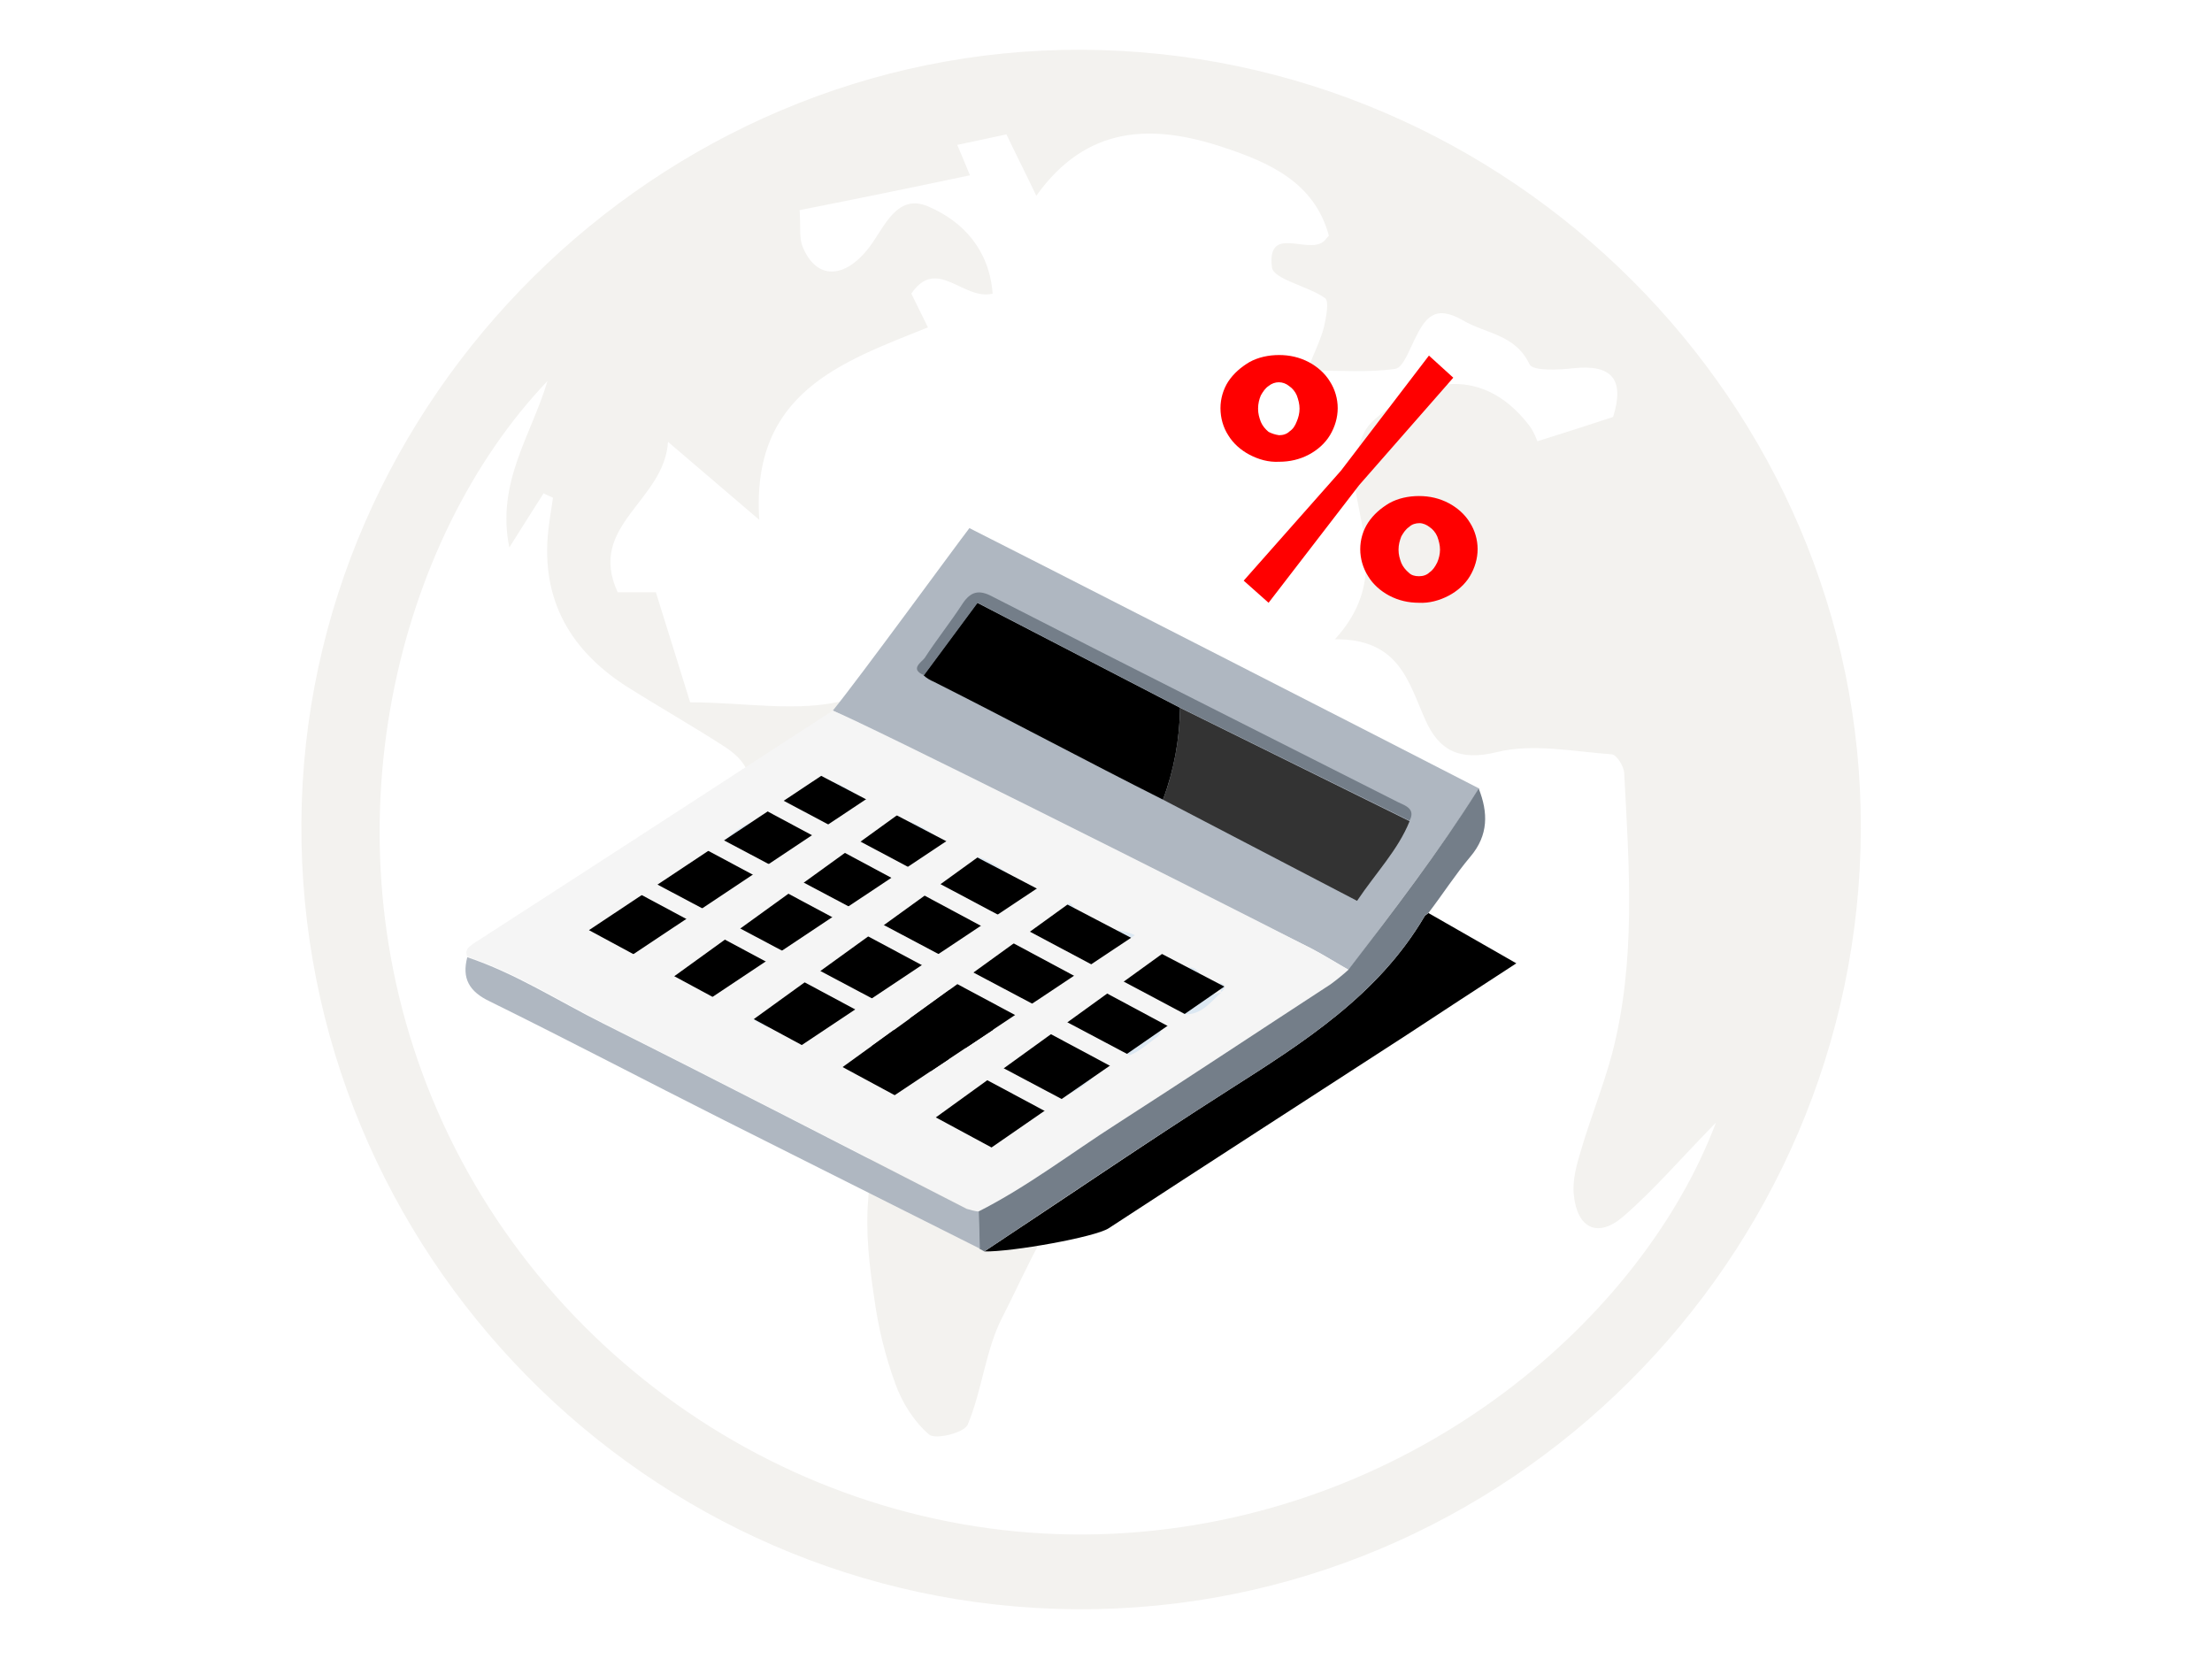 <?xml version="1.0" encoding="utf-8"?>
<!-- Generator: Adobe Illustrator 24.3.0, SVG Export Plug-In . SVG Version: 6.00 Build 0)  -->
<svg version="1.1" id="Layer_1" xmlns="http://www.w3.org/2000/svg" xmlns:xlink="http://www.w3.org/1999/xlink" x="0px" y="0px"
	 viewBox="0 0 400 300" style="enable-background:new 0 0 400 300;" xml:space="preserve">
<style type="text/css">
	.st0{fill:#F3F2EF;}
	.st1{fill:none;}
	.st2{fill:#AFB7C1;}
	.st3{fill:#F5F5F5;}
	.st4{fill:#747E89;}
	.st5{fill:#333333;}
	.st6{fill:#E4F6FA;}
	.st7{fill:#DCE8F2;}
	.st8{fill:#FF0000;}
</style>
<path class="st0" d="M195.6,9C273,9.3,336.7,73,336.5,149.8c-0.2,78-64.2,141.7-141.9,141.2C117,290.5,54,226.4,54.5,148.7
	C55,72.1,119,8.7,195.6,9z M144.6,38c0.2,3-0.1,5,0.5,6.5c2.4,6.1,7.6,6.1,12.1,0.2c2.8-3.7,5-9.9,10.8-7.3
	c6.2,2.7,10.9,7.8,11.5,15.7c-5.3,1.3-10.1-6.8-14.7,0c1,2.1,2,4,3,6.1C152.1,65.5,135.8,71,137.3,94c-5.6-4.8-10.3-8.8-16.5-14.1
	c-0.7,10.8-14.7,15.1-9.1,27.2c3.2,0,5.7,0,6.9,0c2.4,7.6,4.5,14.5,6.2,19.9c9.9,0,19.6,1.9,28.2-0.4c13.9-3.7,19.9,7.8,29.4,12.3
	c1.1,0.5,0.4,4.4,1,6.6c0.5,2.1,1.2,5.4,2.6,5.9c6.9,2.1,14,3.5,21.1,5.1c7.4,1.7,11.6,6.6,9.8,13.8c-3.6,14.6-4.6,29.9-18.6,41
	c-7.9,6.2-12.2,17.5-17.1,27c-3,5.9-3.6,13.1-6.2,19.3c-0.6,1.5-5.9,2.8-7,1.8c-2.7-2.3-4.9-5.8-6.1-9.2c-1.8-4.9-3.1-10.2-3.8-15.4
	c-0.9-5.9-1.6-12-1.1-17.9c0.8-9.5,0.1-17.7-9-23.3c-4.7-2.9-7.5-6.7-8.1-12.9c-0.4-4.2-3.6-9.2-7.1-11.8c-5.4-4.2-5.7-8.6-3.4-13.9
	c1.2-2.8,2.6-5.6,4.3-8.1c3.3-4.9,2.1-8.7-2.4-11.7c-6-3.9-12.2-7.4-18.2-11.2c-10.6-6.9-15.6-16.5-13.8-29.3
	c0.2-1.6,0.5-3.2,0.7-4.7c-0.6-0.3-1.2-0.5-1.7-0.8c-1.8,2.8-3.6,5.7-6.2,9.8c-2.4-11.8,4-20.3,6.9-30.1
	c-27.1,28.4-40.8,81.3-20.9,129.6c20.6,50.1,71.8,82.4,125.7,78.7c52.7-3.6,93.2-39,106.5-74.2c-6.2,6.3-11.2,12.2-16.9,17.1
	c-4.5,3.8-8.2,2-8.8-4c-0.3-2.6,0.5-5.5,1.3-8.1c1.7-5.8,4-11.5,5.6-17.4c4.4-16.8,3.1-33.8,2.2-50.9c-0.1-1.2-1.4-3.3-2.3-3.3
	c-6.9-0.5-14.2-2-20.7-0.4c-6.9,1.7-10.5-0.4-12.9-5.7c-3.1-6.9-4.7-14.8-16.4-14.7c8.2-9,5.5-17.3,3.9-25.9
	c-0.8-4.3,0-10.7,2.7-13.3c7.7-7.4,19.5-11.2,28.5,0.5c0.9,1.2,1.4,2.6,1.5,2.9c5.7-1.8,9.8-3.1,13.7-4.4c2.1-6.7-0.1-9.6-7.3-8.8
	c-2.6,0.3-7.2,0.5-7.8-0.7c-2.6-5.5-7.9-5.5-12.1-8c-5.1-2.9-6.8-0.4-8.7,3.5c-1,2-2.1,5.1-3.5,5.3c-4.8,0.7-9.7,0.3-15.9,0.3
	c1.3-3.4,2.4-5.5,3-7.8c0.4-1.8,1-4.7,0.2-5.3c-3.1-2.2-9.4-3.4-9.6-5.6c-0.9-7.7,6.4-2.3,9.3-4.6c0.2-0.1,0.3-0.3,1-1.1
	c-2.6-9.6-10.7-13.2-19.2-16c-12.7-4.2-24.6-4-33.7,8.8c-2-4.2-3.8-7.7-5.4-11.1c-3.3,0.7-6,1.3-8.9,1.9c0.7,1.7,1.5,3.5,2.3,5.5
	C165,33.9,155.2,35.9,144.6,38z"/>
<rect y="0" class="st1" width="400" height="300"/>
<path class="st2" d="M150.6,128.5c4.8-5.9,22.3-29.9,24.7-33c2.3,1.1,81,41.3,92.2,47.1c-7.3,11.4-15.5,22-23.6,32.8
	c-2.3-1.3-4.5-2.7-6.8-3.9"/>
<path class="st3" d="M150.6,128.5c6,2.4,63.7,31.3,86.5,43c2.3,1.2,4.5,2.6,6.8,3.9c-1,0.9-2.1,1.8-3.2,2.6
	c-12.9,8.4-25.7,16.9-38.6,25.2c-8.3,5.4-16.3,11.4-25.1,15.9c-0.8-0.1-1.5-0.3-2.2-0.6C152.9,207.3,131,196,109.1,185
	c-8.1-4.1-15.8-9.1-24.6-12c-0.5-1.2,0.2-1.7,1-2.3C107.2,156.7,128.9,142.6,150.6,128.5z"/>
<path d="M258.3,165.1l15.9,9.1c-7.1,4.6-13.5,8.8-19.9,13c-17.9,11.6-35.9,23.2-53.8,34.9c-2.4,1.6-17.5,4.3-22.5,4.2
	c14.7-9.7,29.3-19.7,44.2-29.2c13.5-8.6,27-17.1,35.4-31.4C257.7,165.5,258.1,165.3,258.3,165.1z"/>
<path class="st4" d="M258.3,165.1c-0.2,0.2-0.6,0.3-0.7,0.6c-8.4,14.3-21.9,22.8-35.4,31.4c-14.9,9.5-29.5,19.4-44.2,29.2l-0.9-0.5
	c-0.1-2.2-0.1-4.5-0.2-6.7c8.9-4.5,16.8-10.6,25.1-15.9c12.9-8.3,25.7-16.8,38.6-25.2c1.1-0.8,2.2-1.7,3.2-2.6
	c8.2-10.7,16.4-21.4,23.6-32.8c1.7,4.3,1.8,8.4-1.5,12.3C263.2,158.1,260.9,161.7,258.3,165.1z"/>
<path class="st2" d="M177,219.1c0.1,2.2,0.1,4.5,0.2,6.7c-15.4-7.7-30.8-15.5-46.2-23.2c-14.1-7.1-28.2-14.5-42.4-21.5
	c-3.8-1.8-5.1-4.2-4.1-8c8.7,2.9,16.4,7.9,24.6,12c22,11,43.8,22.3,65.7,33.5C175.5,218.8,176.2,219,177,219.1z"/>
<path d="M210.3,144.6c-13.9-7-27.5-14.3-41.4-21.3c-0.7-0.3-1.4-0.7-1.9-1.2l9.7-13.1l36.7,19C213.3,133.7,212.3,139.3,210.3,144.6z
	"/>
<path class="st5" d="M254.9,148.5c-2.1,5.2-6,9.2-9.5,14.4l-35.1-18.3c2-5.3,3-11,3.1-16.6"/>
<path class="st4" d="M213.5,128l-36.7-19l-9.7,13.1c-2.7-1.1-0.4-2.4,0.1-3.1c2.2-3.4,4.7-6.5,6.9-9.9c1.5-2.2,3-2.5,5.4-1.2
	c24.4,12.5,48.9,24.8,73.4,37.2c1.3,0.6,3.1,1.2,2,3.3"/>
<path class="st6" d="M159.2,194.9c6.3-4,11.9-8.1,18.1-11.3c3.4-1.8,6.2,1.4,9.9,3.6c-6.7,4.3-12.4,8.8-18.8,12
	C165.4,200.7,162.2,197.8,159.2,194.9z"/>
<path class="st7" d="M170.4,152.2c-6,6.5-7.5,7-14.7,0.9C160.7,147,164,146.9,170.4,152.2z"/>
<path class="st7" d="M156.6,166.8c5.9-5.5,8.2-5.8,13.4-2.2c1.8,1.2,1.8,2.3,0.2,3.6c-3.3,2.6-6.6,4.6-10.6,1.2
	C158.6,168.6,157.2,168.4,156.6,166.8z"/>
<path class="st7" d="M183.2,180.3c6.4-6,7.4-6,14.8-1C194.5,185.8,189.2,186.2,183.2,180.3z"/>
<path class="st7" d="M183.7,172.3c-5.7,5.7-8.1,6.1-13.3,2.6c-1.9-1.3-2.2-2.3-0.2-3.8C175,167.1,177.4,167.3,183.7,172.3z"/>
<path class="st7" d="M133.4,181.7c5.6-5.8,7.6-6,14.4-1C143.4,187.9,138.5,187.4,133.4,181.7z"/>
<path class="st7" d="M180.2,165.3c5-5.3,8-5.8,13-2.2c1.6,1.2,1.9,2.1,0.2,3.6C188.8,170.8,184.4,170.4,180.2,165.3z"/>
<path class="st7" d="M132.6,167.6c6.1-5.4,8.1-5.6,13.2-2c1.7,1.2,1.9,2.3,0.2,3.6c-3.2,2.4-6.3,4.5-10.3,1.4
	C134.7,169.8,133.1,169.7,132.6,167.6z"/>
<path class="st7" d="M159.8,173.5c-6,6.8-8.2,6.6-14.7,1C149.8,168.3,152.5,168.1,159.8,173.5z"/>
<path class="st7" d="M183.6,194.1c5.2-5.3,7.8-5.7,12.9-2.3c1.9,1.2,2.2,2.2,0.3,3.8C191.9,199.7,187.7,199.3,183.6,194.1z"/>
<path class="st7" d="M195.1,186.8c5.6-5.4,7.9-5.7,13.3-2.3c1.7,1,2,2.3,0.6,3.2c-3,2.2-6,5.4-10.2,2
	C197.7,188.8,195.9,188.7,195.1,186.8z"/>
<path class="st7" d="M144.2,160.4c5.6-5.4,7.6-5.7,13-2.4c2.2,1.3,2,2.3,0.3,3.9C153,165.9,149.4,165.6,144.2,160.4z"/>
<path class="st7" d="M168.3,159.4c5-6,7.5-6.2,14.6-1C177.6,165.6,173.9,164.9,168.3,159.4z"/>
<path class="st7" d="M160.1,186.9c-5.5,6.8-9.1,6.6-14.7,1.1C150.2,181.9,152.5,181.7,160.1,186.9z"/>
<path class="st7" d="M171.9,179.5c-4.7,5.7-7.6,6.3-12.9,2.9c-2-1.3-2.6-2.3-0.3-4C163.7,174.7,165.3,174.7,171.9,179.5z"/>
<path class="st7" d="M141.3,145.7c6.1-5.5,7.6-5.7,12.9-2.5c2.7,1.6,2.3,2.7,0.1,4.3C149.3,151,147,150.8,141.3,145.7z"/>
<path class="st7" d="M171.7,201.7c6.1-6,7.6-6.1,14.5-1.1C183.2,207.2,177.9,207.7,171.7,201.7z"/>
<path class="st7" d="M137.7,158c-2.5-1.6-5.9-1.7-7.3-4.6c-0.5-1.2,5.2-5.5,7.1-4.9c2.6,0.8,6.8,1.2,6.7,4.4
	C144.3,155.7,140.2,156.4,137.7,158z"/>
<path class="st7" d="M194.9,172.7c4.8-5.3,7.1-5.6,12.6-2.4c2,1.2,2.4,2.2,0.6,3.8C203.6,178.3,198.9,177.8,194.9,172.7z"/>
<path class="st7" d="M210,176.6c3.2,1.2,1.1,3.9,1.5,5.8c-1.7-1.1-5.6-0.2-4-4.3c0.2,1,0.6,1.8,1.7,1.5
	C210.8,179.2,210.2,177.8,210,176.6L210,176.6z"/>
<path class="st7" d="M213.4,183.3c2.2-1.7,4.5-3.4,7.4-3.8C218.7,181.4,216.9,184,213.4,183.3z"/>
<path class="st7" d="M216.8,175.8c0.1,0.9-0.3,1.8-1.1,2.3c-1.1-1-0.5-2.2-0.8-3.1C215.6,174.8,216.3,175.2,216.8,175.8z"/>
<path class="st7" d="M220.8,179.4c-0.1-0.6-0.2-1.2-0.2-1.7C221.7,178.1,221.7,178.7,220.8,179.4z"/>
<polygon points="106.5,168.2 148.5,140.3 221.4,178.4 179.3,207.5 "/>
<polygon class="st3" points="138.7,143.2 219,185.9 216.5,188.4 133.9,144.1 "/>
<polygon class="st3" points="130.8,151.9 211.2,194.5 208.7,197 126.1,152.8 "/>
<polygon class="st3" points="118.4,159.7 198.7,202.3 196.2,204.8 113.7,160.6 "/>
<polygon class="st3" points="112.8,173.7 158.3,143.4 163.9,146.2 119.9,178 "/>
<polygon class="st3" points="128.5,180.5 174,150.2 179.6,153 135.6,184.8 "/>
<polygon class="st3" points="143,190.3 188.5,160 194.1,162.8 150.1,194.6 "/>
<polygon class="st3" points="159.9,199.3 205.4,169 211.1,171.8 167.1,203.6 "/>
<polygon points="157.6,189.2 171.7,179 179.6,186.2 168.3,193.7 "/>
<path class="st8" d="M231.3,83.5c-1.9,0.1-3.7-0.4-5.4-1.3c-1.5-0.8-2.9-2-3.8-3.5c-0.9-1.4-1.4-3.1-1.4-4.9c0-1.7,0.5-3.4,1.4-4.8
	c1-1.5,2.3-2.6,3.8-3.5c1.6-0.9,3.5-1.3,5.4-1.3c1.9,0,3.7,0.4,5.4,1.3c1.5,0.8,2.9,2,3.8,3.5c0.9,1.4,1.4,3.1,1.4,4.8
	c0,1.7-0.5,3.4-1.4,4.9s-2.3,2.7-3.8,3.5C235,83.1,233.2,83.5,231.3,83.5z M224.9,105l17.6-19.9l15.9-20.8l4.4,4l-17,19.4L229.4,109
	L224.9,105z M231.3,78.7c0.7,0,1.4-0.2,1.9-0.7c0.6-0.4,1-1,1.3-1.8c0.3-0.7,0.5-1.5,0.5-2.3c0-0.8-0.2-1.6-0.5-2.4
	c-0.3-0.7-0.8-1.3-1.4-1.7c-1.1-0.9-2.6-0.9-3.7,0c-0.6,0.4-1,1-1.4,1.7c-0.3,0.7-0.5,1.5-0.5,2.4s0.2,1.6,0.5,2.4
	c0.3,0.7,0.8,1.3,1.4,1.8C230,78.4,230.6,78.6,231.3,78.7z M256.6,109c-1.9,0-3.7-0.4-5.4-1.3c-1.5-0.8-2.9-2-3.8-3.5
	c-1.9-3-1.9-6.8,0-9.7c1-1.5,2.3-2.6,3.8-3.5c1.6-0.9,3.5-1.3,5.4-1.3c1.9,0,3.7,0.4,5.4,1.3c1.5,0.8,2.9,2,3.8,3.5
	c0.9,1.4,1.4,3.1,1.4,4.8c0,1.7-0.5,3.4-1.4,4.9c-0.9,1.5-2.3,2.7-3.8,3.5C260.3,108.6,258.4,109.1,256.6,109L256.6,109z
	 M256.6,104.2c0.7,0,1.4-0.2,1.9-0.7c0.6-0.4,1-1,1.4-1.8c0.3-0.7,0.5-1.5,0.5-2.3c0-0.8-0.2-1.6-0.5-2.4c-0.3-0.7-0.8-1.3-1.4-1.7
	c-0.5-0.4-1.2-0.7-1.8-0.7c-0.7,0-1.4,0.2-1.9,0.7c-0.6,0.4-1,1-1.4,1.7c-0.3,0.8-0.5,1.5-0.5,2.4s0.2,1.6,0.5,2.4
	c0.3,0.7,0.8,1.3,1.4,1.8C255.2,104,255.8,104.2,256.6,104.2L256.6,104.2z"/>
</svg>

